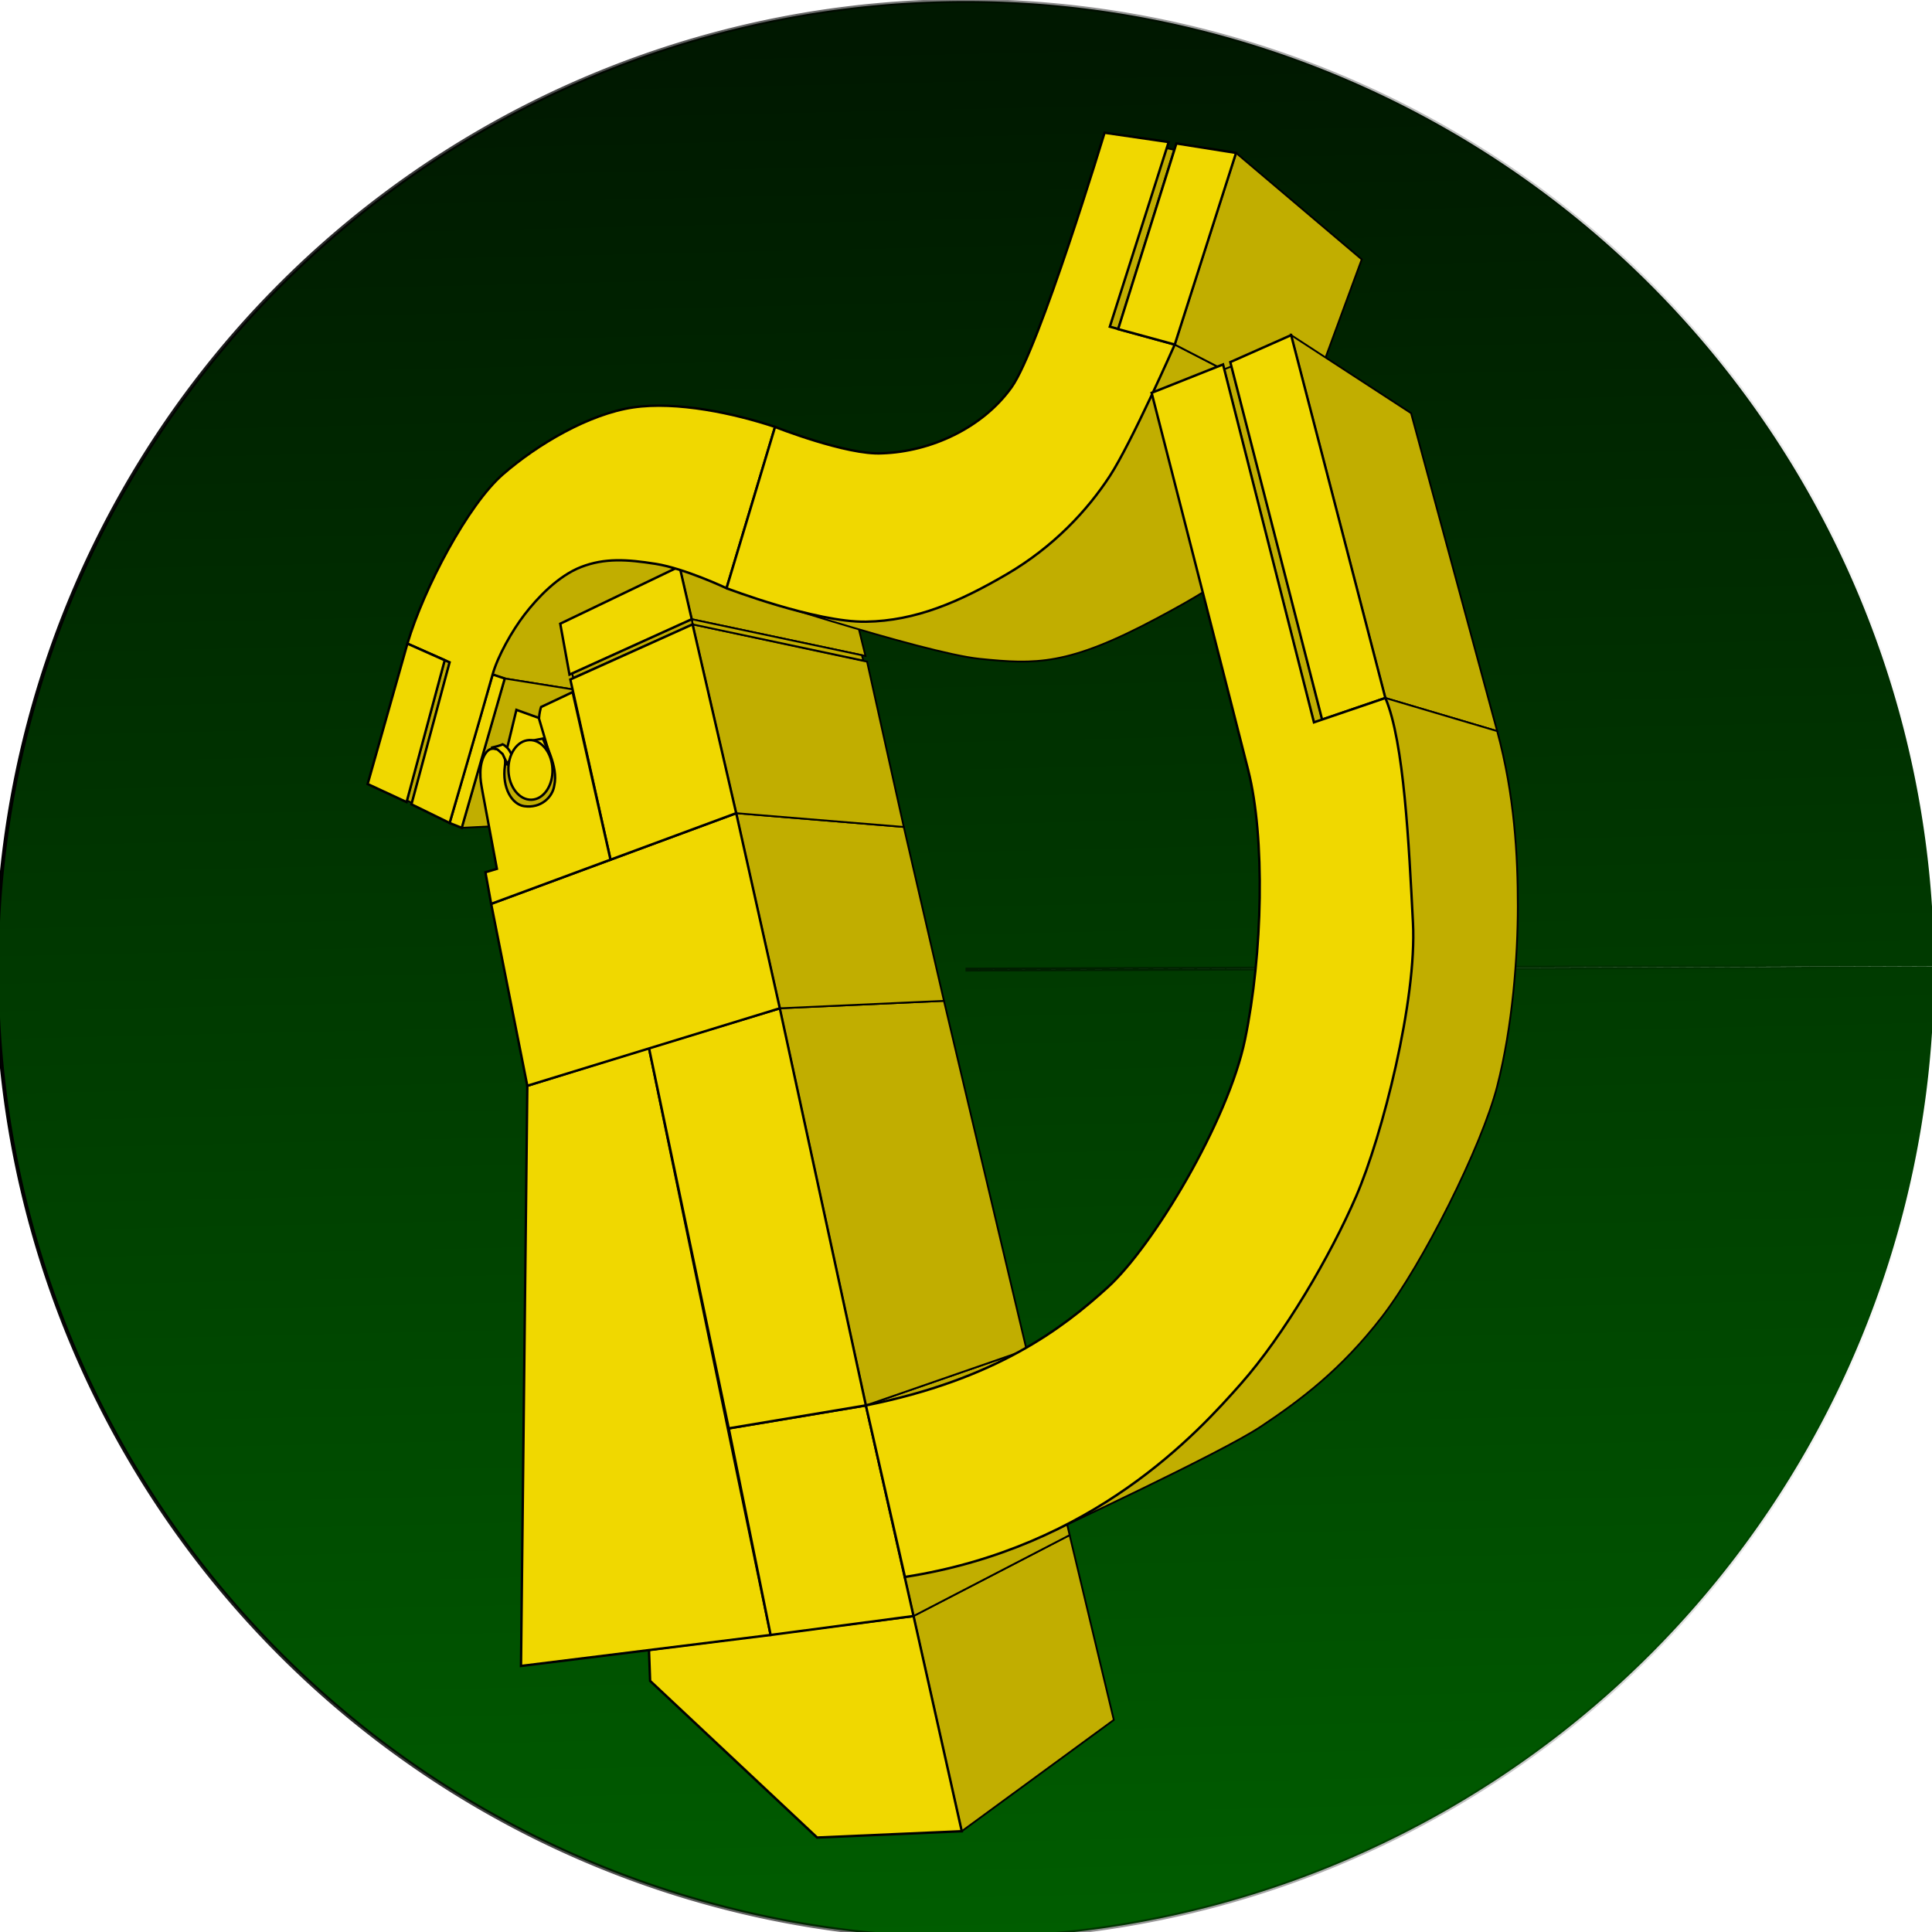 <?xml version="1.0" encoding="UTF-8" standalone="no"?>
<!-- Created with Inkscape (http://www.inkscape.org/) -->

<svg
   xmlns:dc="http://purl.org/dc/elements/1.1/"
   xmlns:cc="http://creativecommons.org/ns#"
   xmlns:rdf="http://www.w3.org/1999/02/22-rdf-syntax-ns#"
   xmlns:svg="http://www.w3.org/2000/svg"
   xmlns="http://www.w3.org/2000/svg"
   xmlns:xlink="http://www.w3.org/1999/xlink"
   xmlns:sodipodi="http://sodipodi.sourceforge.net/DTD/sodipodi-0.dtd"
   xmlns:inkscape="http://www.inkscape.org/namespaces/inkscape"
   version="1.1"
   id="svg5960"
   width="100"
   height="100"
   viewBox="0 0 100 100"
   sodipodi:docname="logo.svg"
   inkscape:version="0.92.3 (2405546, 2018-03-11)"
   inkscape:export-filename="/home/james/Documents/Lego/Brick.ie/Brick.ie Logo/brick.ie_logo_small.png"
   inkscape:export-xdpi="15.433148"
   inkscape:export-ydpi="15.433148">
  <defs
     id="defs5964">
    <linearGradient
       inkscape:collect="always"
       id="linearGradient6952">
      <stop
         style="stop-color:#001800;stop-opacity:1"
         offset="0"
         id="stop6948" />
      <stop
         style="stop-color:#005d00;stop-opacity:1"
         offset="1"
         id="stop6950" />
    </linearGradient>
    <linearGradient
       inkscape:collect="always"
       id="linearGradient6944">
      <stop
         style="stop-color:#000000;stop-opacity:1;"
         offset="0"
         id="stop6940" />
      <stop
         style="stop-color:#000000;stop-opacity:0;"
         offset="1"
         id="stop6942" />
    </linearGradient>
    <inkscape:perspective
       sodipodi:type="inkscape:persp3d"
       inkscape:vp_x="0 : 50 : 1"
       inkscape:vp_y="0 : 1000 : 0"
       inkscape:vp_z="100 : 50 : 1"
       inkscape:persp3d-origin="50 : 33.333333 : 1"
       id="perspective6907" />
    <linearGradient
       inkscape:collect="always"
       xlink:href="#linearGradient6952"
       id="linearGradient6954"
       x1="48.623"
       y1="502.119"
       x2="50.847"
       y2="600.318"
       gradientUnits="userSpaceOnUse" />
    <linearGradient
       inkscape:collect="always"
       xlink:href="#linearGradient6944"
       id="linearGradient6956"
       gradientUnits="userSpaceOnUse"
       x1="-0.159"
       y1="550.185"
       x2="100.106"
       y2="550.185" />
  </defs>
  <sodipodi:namedview
     pagecolor="#ffffff"
     bordercolor="#666666"
     borderopacity="1"
     objecttolerance="10"
     gridtolerance="10"
     guidetolerance="10"
     inkscape:pageopacity="0"
     inkscape:pageshadow="2"
     inkscape:window-width="1680"
     inkscape:window-height="1022"
     id="namedview5962"
     showgrid="false"
     inkscape:zoom="3.1466667"
     inkscape:cx="153.72051"
     inkscape:cy="3.2311149"
     inkscape:window-x="0"
     inkscape:window-y="30"
     inkscape:window-maximized="1"
     inkscape:current-layer="layer6" />
  <g
     inkscape:groupmode="layer"
     id="layer6"
     inkscape:label="Shadow"
     style="display:inline"
     transform="translate(0,-500)">
    <path
       style="display:inline;fill:url(#linearGradient6954);fill-opacity:1;stroke:url(#linearGradient6956);stroke-width:0.2;stroke-linecap:round;stroke-linejoin:miter;stroke-miterlimit:4;stroke-dasharray:none;stroke-dashoffset:0;stroke-opacity:1"
       id="path6897"
       sodipodi:type="arc"
       sodipodi:cx="49.973518"
       sodipodi:cy="550.18536"
       sodipodi:rx="50.132416"
       sodipodi:ry="50.132416"
       sodipodi:start="6.2798216"
       sodipodi:end="6.279648"
       d="M 100.106,550.017 A 50.132,50.132 0 0 1 50.144,600.317 50.132,50.132 0 0 1 -0.159,550.358 50.132,50.132 0 0 1 49.798,500.053 50.132,50.132 0 0 1 100.106,550.008 l -50.132,0.177 z" />
  </g>
  <g
     inkscape:groupmode="layer"
     id="layer5"
     inkscape:label="Vector"
     style="display:inline"
     transform="translate(0,-500)">
    <path
       style="display:inline;fill:#c1ae00;fill-opacity:1;fill-rule:evenodd;stroke:#000000;stroke-width:0.093;stroke-linecap:butt;stroke-linejoin:miter;stroke-miterlimit:4;stroke-dasharray:none;stroke-opacity:1"
       d="m 47.284,583.645 8.079,-4.188 2.287,9.565 -7.872,5.763 -2.495,-11.139"
       id="path6768"
       inkscape:connector-curvature="0" />
    <path
       style="display:inline;fill:#c1ae00;fill-opacity:1;fill-rule:evenodd;stroke:#000000;stroke-width:0.093;stroke-linecap:butt;stroke-linejoin:miter;stroke-miterlimit:4;stroke-dasharray:none;stroke-opacity:1"
       d="m 44.819,572.744 8.317,-2.881 2.228,9.594 -8.079,4.188 z"
       id="path6770"
       inkscape:connector-curvature="0" />
    <path
       style="display:inline;fill:#c1ae00;fill-opacity:1;fill-rule:evenodd;stroke:#000000;stroke-width:0.093;stroke-linecap:butt;stroke-linejoin:miter;stroke-miterlimit:4;stroke-dasharray:none;stroke-opacity:1"
       d="m 44.819,572.744 -4.456,-20.555 8.495,-0.386 4.277,18.06 z"
       id="path6772"
       inkscape:connector-curvature="0" />
    <path
       style="display:inline;fill:#c1ae00;fill-opacity:1;fill-rule:evenodd;stroke:#000000;stroke-width:0.093;stroke-linecap:butt;stroke-linejoin:miter;stroke-miterlimit:4;stroke-dasharray:none;stroke-opacity:1"
       d="m 40.363,552.189 -2.257,-10.099 8.674,0.713 2.079,9 z"
       id="path6774"
       inkscape:connector-curvature="0" />
    <path
       style="display:inline;fill:#c1ae00;fill-opacity:1;fill-rule:evenodd;stroke:#000000;stroke-width:0.093;stroke-linecap:butt;stroke-linejoin:miter;stroke-miterlimit:4;stroke-dasharray:none;stroke-opacity:1"
       d="m 25.498,534.91 0.966,-3.739 4.873,-3.172 7.855,1.764 -4.138,6.784 -8.927,-1.428 z"
       id="path6788"
       inkscape:connector-curvature="0" />
    <path
       style="display:inline;fill:#c1ae00;fill-opacity:1;fill-rule:evenodd;stroke:#000000;stroke-width:0.093;stroke-linecap:butt;stroke-linejoin:miter;stroke-miterlimit:4;stroke-dasharray:none;stroke-opacity:1"
       d="m 38.106,542.09 -2.257,-9.773 9.03,1.931 1.901,8.555 z"
       id="path6776"
       inkscape:connector-curvature="0" />
    <path
       style="display:inline;fill:#c1ae00;fill-opacity:1;fill-rule:evenodd;stroke:#000000;stroke-width:0.093;stroke-linecap:butt;stroke-linejoin:miter;stroke-miterlimit:4;stroke-dasharray:none;stroke-opacity:1"
       d="m 35.803,532.05 -0.631,-2.731 9.141,2.672 0.483,1.96 z"
       id="path6778"
       inkscape:connector-curvature="0"
       sodipodi:nodetypes="ccccc" />
    <path
       style="display:inline;fill:#c1ae00;fill-opacity:1;fill-rule:evenodd;stroke:#000000;stroke-width:0.093;stroke-linecap:butt;stroke-linejoin:miter;stroke-miterlimit:4;stroke-dasharray:none;stroke-opacity:1"
       d="m 35.848,532.317 -0.045,-0.267 8.807,1.864 0.074,0.275 z"
       id="path6780"
       inkscape:connector-curvature="0" />
    <path
       style="display:inline;fill:#c1ae00;fill-opacity:1;fill-rule:evenodd;stroke:#000000;stroke-width:0.093;stroke-linecap:butt;stroke-linejoin:miter;stroke-miterlimit:4;stroke-dasharray:none;stroke-opacity:1"
       d="m 35.848,532.317 -6.178,2.77 -0.052,-0.23 6.186,-2.807 0.045,0.267"
       id="path6782"
       inkscape:connector-curvature="0" />
    <path
       style="display:inline;fill:#c1ae00;fill-opacity:1;fill-rule:evenodd;stroke:#000000;stroke-width:0.093;stroke-linecap:butt;stroke-linejoin:miter;stroke-miterlimit:4;stroke-dasharray:none;stroke-opacity:1"
       d="m 23.901,542.849 2.226,-7.729 8.927,1.428 -1.785,5.818 z"
       id="path6784"
       inkscape:connector-curvature="0" />
    <path
       style="display:inline;fill:#c1ae00;fill-opacity:1;fill-rule:evenodd;stroke:#000000;stroke-width:0.093;stroke-linecap:butt;stroke-linejoin:miter;stroke-miterlimit:4;stroke-dasharray:none;stroke-opacity:1"
       d="m 21.323,541.555 -0.26,-0.119 1.956,-7.261 0.252,0.105 z"
       id="path6786"
       inkscape:connector-curvature="0" />
    <path
       style="display:inline;fill:#c1ae00;fill-opacity:1;fill-rule:evenodd;stroke:#000000;stroke-width:0.093;stroke-linecap:butt;stroke-linejoin:miter;stroke-miterlimit:4;stroke-dasharray:none;stroke-opacity:1"
       d="m 37.606,530.447 8.994,-0.031 7.604,-3.921 6.6,-8.661 6.767,3.493 -4.753,8.614 c 0,0 1.604,-0.356 -2.97,2.079 -4.574,2.436 -6.238,2.376 -9.149,2.079 -2.911,-0.297 -13.094,-3.653 -13.094,-3.653 z"
       id="path6790"
       inkscape:connector-curvature="0" />
    <path
       style="display:inline;fill:#c1ae00;fill-opacity:1;fill-rule:evenodd;stroke:#000000;stroke-width:0.093;stroke-linecap:butt;stroke-linejoin:miter;stroke-miterlimit:4;stroke-dasharray:none;stroke-opacity:1"
       d="m 60.805,517.834 3.173,-9.919 6.505,5.51 -2.911,7.901 z"
       id="path6792"
       inkscape:connector-curvature="0" />
    <path
       style="display:inline;fill:#c1ae00;fill-opacity:1;fill-rule:evenodd;stroke:#000000;stroke-width:0.093;stroke-linecap:butt;stroke-linejoin:miter;stroke-miterlimit:4;stroke-dasharray:none;stroke-opacity:1"
       d="m 57.874,517.034 -0.429,-0.125 2.909,-9.247 0.416,0.089 z"
       id="path6794"
       inkscape:connector-curvature="0" />
    <path
       style="display:inline;fill:#c1ae00;fill-opacity:1;fill-rule:evenodd;stroke:#000000;stroke-width:0.093;stroke-linecap:butt;stroke-linejoin:miter;stroke-miterlimit:4;stroke-dasharray:none;stroke-opacity:1"
       d="m 63.369,519.114 0.371,-0.149 4.693,18.283 -0.424,0.141 z"
       id="path6797"
       inkscape:connector-curvature="0" />
    <path
       style="display:inline;fill:#c1ae00;fill-opacity:1;fill-rule:evenodd;stroke:#000000;stroke-width:0.093;stroke-linecap:butt;stroke-linejoin:miter;stroke-miterlimit:4;stroke-dasharray:none;stroke-opacity:1"
       d="m 66.829,517.346 6.208,4.04 4.456,16.456 -5.787,-1.714 z"
       id="path6799"
       inkscape:connector-curvature="0" />
    <path
       style="display:inline;fill:#c1ae00;fill-opacity:1;fill-rule:evenodd;stroke:#000000;stroke-width:0.093;stroke-linecap:butt;stroke-linejoin:miter;stroke-miterlimit:4;stroke-dasharray:none;stroke-opacity:1"
       d="m 71.706,536.128 5.787,1.714 c 0.903,3.311 1.069,6.475 1.069,9.06 0,2.584 -0.267,6.208 -1.069,9.327 -0.802,3.119 -3.862,9.208 -5.97,11.941 -2.109,2.733 -4.218,4.307 -6.268,5.673 -2.05,1.366 -10.812,5.436 -10.812,5.436 l 6.743,-8.703 8.614,-12.981 1.693,-11.822 z"
       id="path6804"
       inkscape:connector-curvature="0"
       sodipodi:nodetypes="ccszzzccccc" />
    <path
       style="display:inline;fill:#f0d800;fill-opacity:1;fill-rule:evenodd;stroke:#000000;stroke-width:0.125;stroke-linecap:butt;stroke-linejoin:miter;stroke-miterlimit:4;stroke-dasharray:none;stroke-opacity:1"
       d="m 42.294,595.111 -8.644,-8.109 -0.059,-1.604 13.694,-1.753 2.495,11.139 z"
       id="path6689"
       inkscape:connector-curvature="0" />
    <path
       style="display:inline;fill:#f0d800;fill-opacity:1;fill-rule:evenodd;stroke:#000000;stroke-width:0.125;stroke-linecap:butt;stroke-linejoin:miter;stroke-miterlimit:4;stroke-dasharray:none;stroke-opacity:1"
       d="m 26.967,586.23 0.327,-30.031 6.297,-1.96 6.297,30.387 z"
       id="path6691"
       inkscape:connector-curvature="0" />
    <path
       style="display:inline;fill:#f0d800;fill-opacity:1;fill-rule:evenodd;stroke:#000000;stroke-width:0.125;stroke-linecap:butt;stroke-linejoin:miter;stroke-miterlimit:4;stroke-dasharray:none;stroke-opacity:1"
       d="m 39.888,584.626 -2.168,-10.693 7.099,-1.188 2.465,10.901 z"
       id="path6693"
       inkscape:connector-curvature="0" />
    <path
       style="display:inline;fill:#f0d800;fill-opacity:1;fill-rule:evenodd;stroke:#000000;stroke-width:0.125;stroke-linecap:butt;stroke-linejoin:miter;stroke-miterlimit:4;stroke-dasharray:none;stroke-opacity:1"
       d="m 37.719,573.932 -4.129,-19.694 6.772,-2.05 4.456,20.555 z"
       id="path6695"
       inkscape:connector-curvature="0" />
    <path
       style="display:inline;fill:#f0d800;fill-opacity:1;fill-rule:evenodd;stroke:#000000;stroke-width:0.125;stroke-linecap:butt;stroke-linejoin:miter;stroke-miterlimit:4;stroke-dasharray:none;stroke-opacity:1"
       d="m 27.293,556.199 -1.871,-9.416 12.684,-4.693 2.257,10.099 z"
       id="path6697"
       inkscape:connector-curvature="0" />
    <path
       style="display:inline;fill:#f0d800;fill-opacity:1;fill-rule:evenodd;stroke:#000000;stroke-width:0.125;stroke-linecap:butt;stroke-linejoin:miter;stroke-miterlimit:4;stroke-dasharray:none;stroke-opacity:1"
       d="m 31.6,544.496 -2.079,-9.327 6.327,-2.852 2.257,9.773 z"
       id="path6699"
       inkscape:connector-curvature="0" />
    <path
       style="display:inline;fill:#f0d800;fill-opacity:1;fill-rule:evenodd;stroke:#000000;stroke-width:0.125;stroke-linecap:butt;stroke-linejoin:miter;stroke-miterlimit:4;stroke-dasharray:none;stroke-opacity:1"
       d="m 25.422,546.783 -0.297,-1.634 0.594,-0.178 c 0,0 -0.713,-3.813 -0.743,-3.98 -0.076,-0.438 -0.118,-0.623 -0.112,-1.015 0.011,-0.693 0.304,-1.17 0.573,-1.216 0.38,-0.065 0.793,0.181 0.697,0.877 -0.159,1.148 0.369,2.002 0.997,2.091 0.873,0.123 1.468,-0.47 1.557,-1.064 0.226,-1.003 -0.489,-2.164 -0.728,-2.902 -0.17,-0.525 0.045,-1.167 0.045,-1.167 l 1.634,-0.772 1.96,8.674 z"
       id="path6701"
       inkscape:connector-curvature="0"
       sodipodi:nodetypes="cccssssscscccc" />
    <path
       style="fill:#f0d800;fill-opacity:1;fill-rule:evenodd;stroke:#000000;stroke-width:0.125;stroke-linecap:butt;stroke-linejoin:miter;stroke-miterlimit:4;stroke-dasharray:none;stroke-opacity:1"
       d="m 26.254,538.703 0.475,-1.96 1.158,0.416 0.535,1.812 -2.168,0.564 z"
       id="path6742"
       inkscape:connector-curvature="0"
       sodipodi:nodetypes="cccccc" />
    <path
       style="display:inline;fill:#f0d800;fill-opacity:1;fill-rule:evenodd;stroke:#000000;stroke-width:0.125;stroke-linecap:butt;stroke-linejoin:miter;stroke-miterlimit:4;stroke-dasharray:none;stroke-opacity:1"
       d="m 29.477,534.916 -0.479,-2.633 6.175,-2.965 0.631,2.731 z"
       id="path6705"
       inkscape:connector-curvature="0"
       sodipodi:nodetypes="ccccc" />
    <path
       style="display:inline;fill:#f0d800;fill-opacity:1;fill-rule:evenodd;stroke:#000000;stroke-width:0.125;stroke-linecap:butt;stroke-linejoin:miter;stroke-miterlimit:4;stroke-dasharray:none;stroke-opacity:1"
       d="m 68.433,537.248 -4.753,-18.506 3.149,-1.396 4.877,18.782 z"
       id="path6746"
       inkscape:connector-curvature="0" />
    <path
       style="fill:#f0d800;fill-opacity:1;fill-rule:evenodd;stroke:#000000;stroke-width:0.125;stroke-linecap:butt;stroke-linejoin:miter;stroke-miterlimit:4;stroke-dasharray:none;stroke-opacity:1"
       d="m 23.271,542.597 2.226,-7.687 0.63,0.21 -2.226,7.729 z"
       id="path6728"
       inkscape:connector-curvature="0" />
    <path
       style="fill:#f0d800;fill-opacity:1;fill-rule:evenodd;stroke:#000000;stroke-width:0.125;stroke-linecap:butt;stroke-linejoin:miter;stroke-miterlimit:4;stroke-dasharray:none;stroke-opacity:1"
       d="m 23.271,542.597 -1.974,-0.966 1.974,-7.351 -2.184,-0.966 c 0.854,-2.882 3.13,-7.183 4.936,-8.759 1.806,-1.575 4.474,-3.13 6.742,-3.466 2.268,-0.336 5.253,0.309 7.351,1.008 l -2.51,8.349 c 0,0 -2.161,-1.021 -3.665,-1.26 -1.504,-0.239 -2.647,-0.307 -3.854,0.158 -1.207,0.465 -2.281,1.615 -2.93,2.457 -0.649,0.843 -1.392,2.154 -1.659,3.109 -0.627,2.238 -2.226,7.687 -2.226,7.687 z"
       id="path6730"
       inkscape:connector-curvature="0"
       sodipodi:nodetypes="cccczzcczzzsc" />
    <path
       style="fill:#f0d800;fill-opacity:1;fill-rule:evenodd;stroke:#000000;stroke-width:0.125;stroke-linecap:butt;stroke-linejoin:miter;stroke-miterlimit:4;stroke-dasharray:none;stroke-opacity:1"
       d="m 21.045,541.516 -2.016,-0.935 2.058,-7.267 1.932,0.861 z"
       id="path6732"
       inkscape:connector-curvature="0"
       sodipodi:nodetypes="ccccc" />
    <path
       style="fill:#f0d800;fill-opacity:1;fill-rule:evenodd;stroke:#000000;stroke-width:0.125;stroke-linecap:butt;stroke-linejoin:miter;stroke-miterlimit:4;stroke-dasharray:none;stroke-opacity:1"
       d="m 37.606,530.447 2.51,-8.349 c 0,0 3.718,1.47 5.545,1.365 2.499,-0.084 5.184,-1.299 6.7,-3.424 1.422,-1.992 4.81,-13.169 4.81,-13.169 l 3.319,0.483 -3.046,9.557 3.361,0.924 c 0,0 -2.238,5.085 -3.361,6.805 -1.153,1.767 -2.896,3.655 -5.335,5.083 -2.439,1.427 -4.705,2.415 -7.288,2.457 -2.583,0.042 -7.215,-1.733 -7.215,-1.733 z"
       id="path6734"
       inkscape:connector-curvature="0"
       sodipodi:nodetypes="cccsccccszsc" />
    <path
       style="fill:#f0d800;fill-opacity:1;fill-rule:evenodd;stroke:#000000;stroke-width:0.125;stroke-linecap:butt;stroke-linejoin:miter;stroke-miterlimit:4;stroke-dasharray:none;stroke-opacity:1"
       d="m 57.874,517.034 3.015,-9.609 3.089,0.49 -3.173,9.919 z"
       id="path6736"
       inkscape:connector-curvature="0" />
    <path
       style="fill:#f0d800;fill-opacity:1;fill-rule:evenodd;stroke:#000000;stroke-width:0.125;stroke-linecap:butt;stroke-linejoin:miter;stroke-miterlimit:4;stroke-dasharray:none;stroke-opacity:1"
       d="m 27.323,538.377 0.772,-0.149 0.327,0.743 0.03,0.327 z"
       id="path6738"
       inkscape:connector-curvature="0" />
    <path
       style="fill:#f0d800;fill-opacity:1;fill-rule:evenodd;stroke:#000000;stroke-width:0.125;stroke-linecap:butt;stroke-linejoin:miter;stroke-miterlimit:4;stroke-dasharray:none;stroke-opacity:1"
       d="m 25.422,538.703 c 0.535,-0.119 0.594,-0.178 0.594,-0.178 0,0 0.089,0.03 0.238,0.178 0.149,0.149 0.267,0.446 0.267,0.446 l -0.267,0.386 -0.238,-0.505 -0.267,-0.238 z"
       id="path6740"
       inkscape:connector-curvature="0" />
    <ellipse
       style="display:inline;fill:#f0d800;fill-opacity:1;stroke:#000000;stroke-width:0.125;stroke-linecap:round;stroke-linejoin:round;stroke-miterlimit:4;stroke-dasharray:none;stroke-dashoffset:0;stroke-opacity:1"
       id="path6703"
       ry="1.546"
       rx="1.141"
       cy="540.659"
       cx="7.459"
       transform="matrix(0.999,-0.036,0.037,0.999,0,0)" />
    <path
       style="fill:#f0d800;fill-opacity:1;fill-rule:evenodd;stroke:#000000;stroke-width:0.125;stroke-linecap:butt;stroke-linejoin:miter;stroke-miterlimit:4;stroke-dasharray:none;stroke-opacity:1"
       d="m 46.838,581.622 -2.019,-8.878 c 6.712,-1.342 10.168,-3.976 12.521,-6.118 2.352,-2.142 6.223,-8.592 7.099,-12.812 0.924,-4.453 1.05,-10.46 0.168,-13.947 -0.882,-3.487 -4.999,-19.534 -4.999,-19.534 l 3.697,-1.47 4.705,18.525 3.697,-1.26 c 0.972,2.263 1.218,7.645 1.428,11.636 0.21,3.991 -1.596,11.048 -2.941,14.157 -1.344,3.109 -3.739,7.183 -5.965,9.704 -2.226,2.52 -7.607,8.476 -17.391,9.998 z"
       id="path6744"
       inkscape:connector-curvature="0"
       sodipodi:nodetypes="cczszcccczzzc" />
  </g>
</svg>
